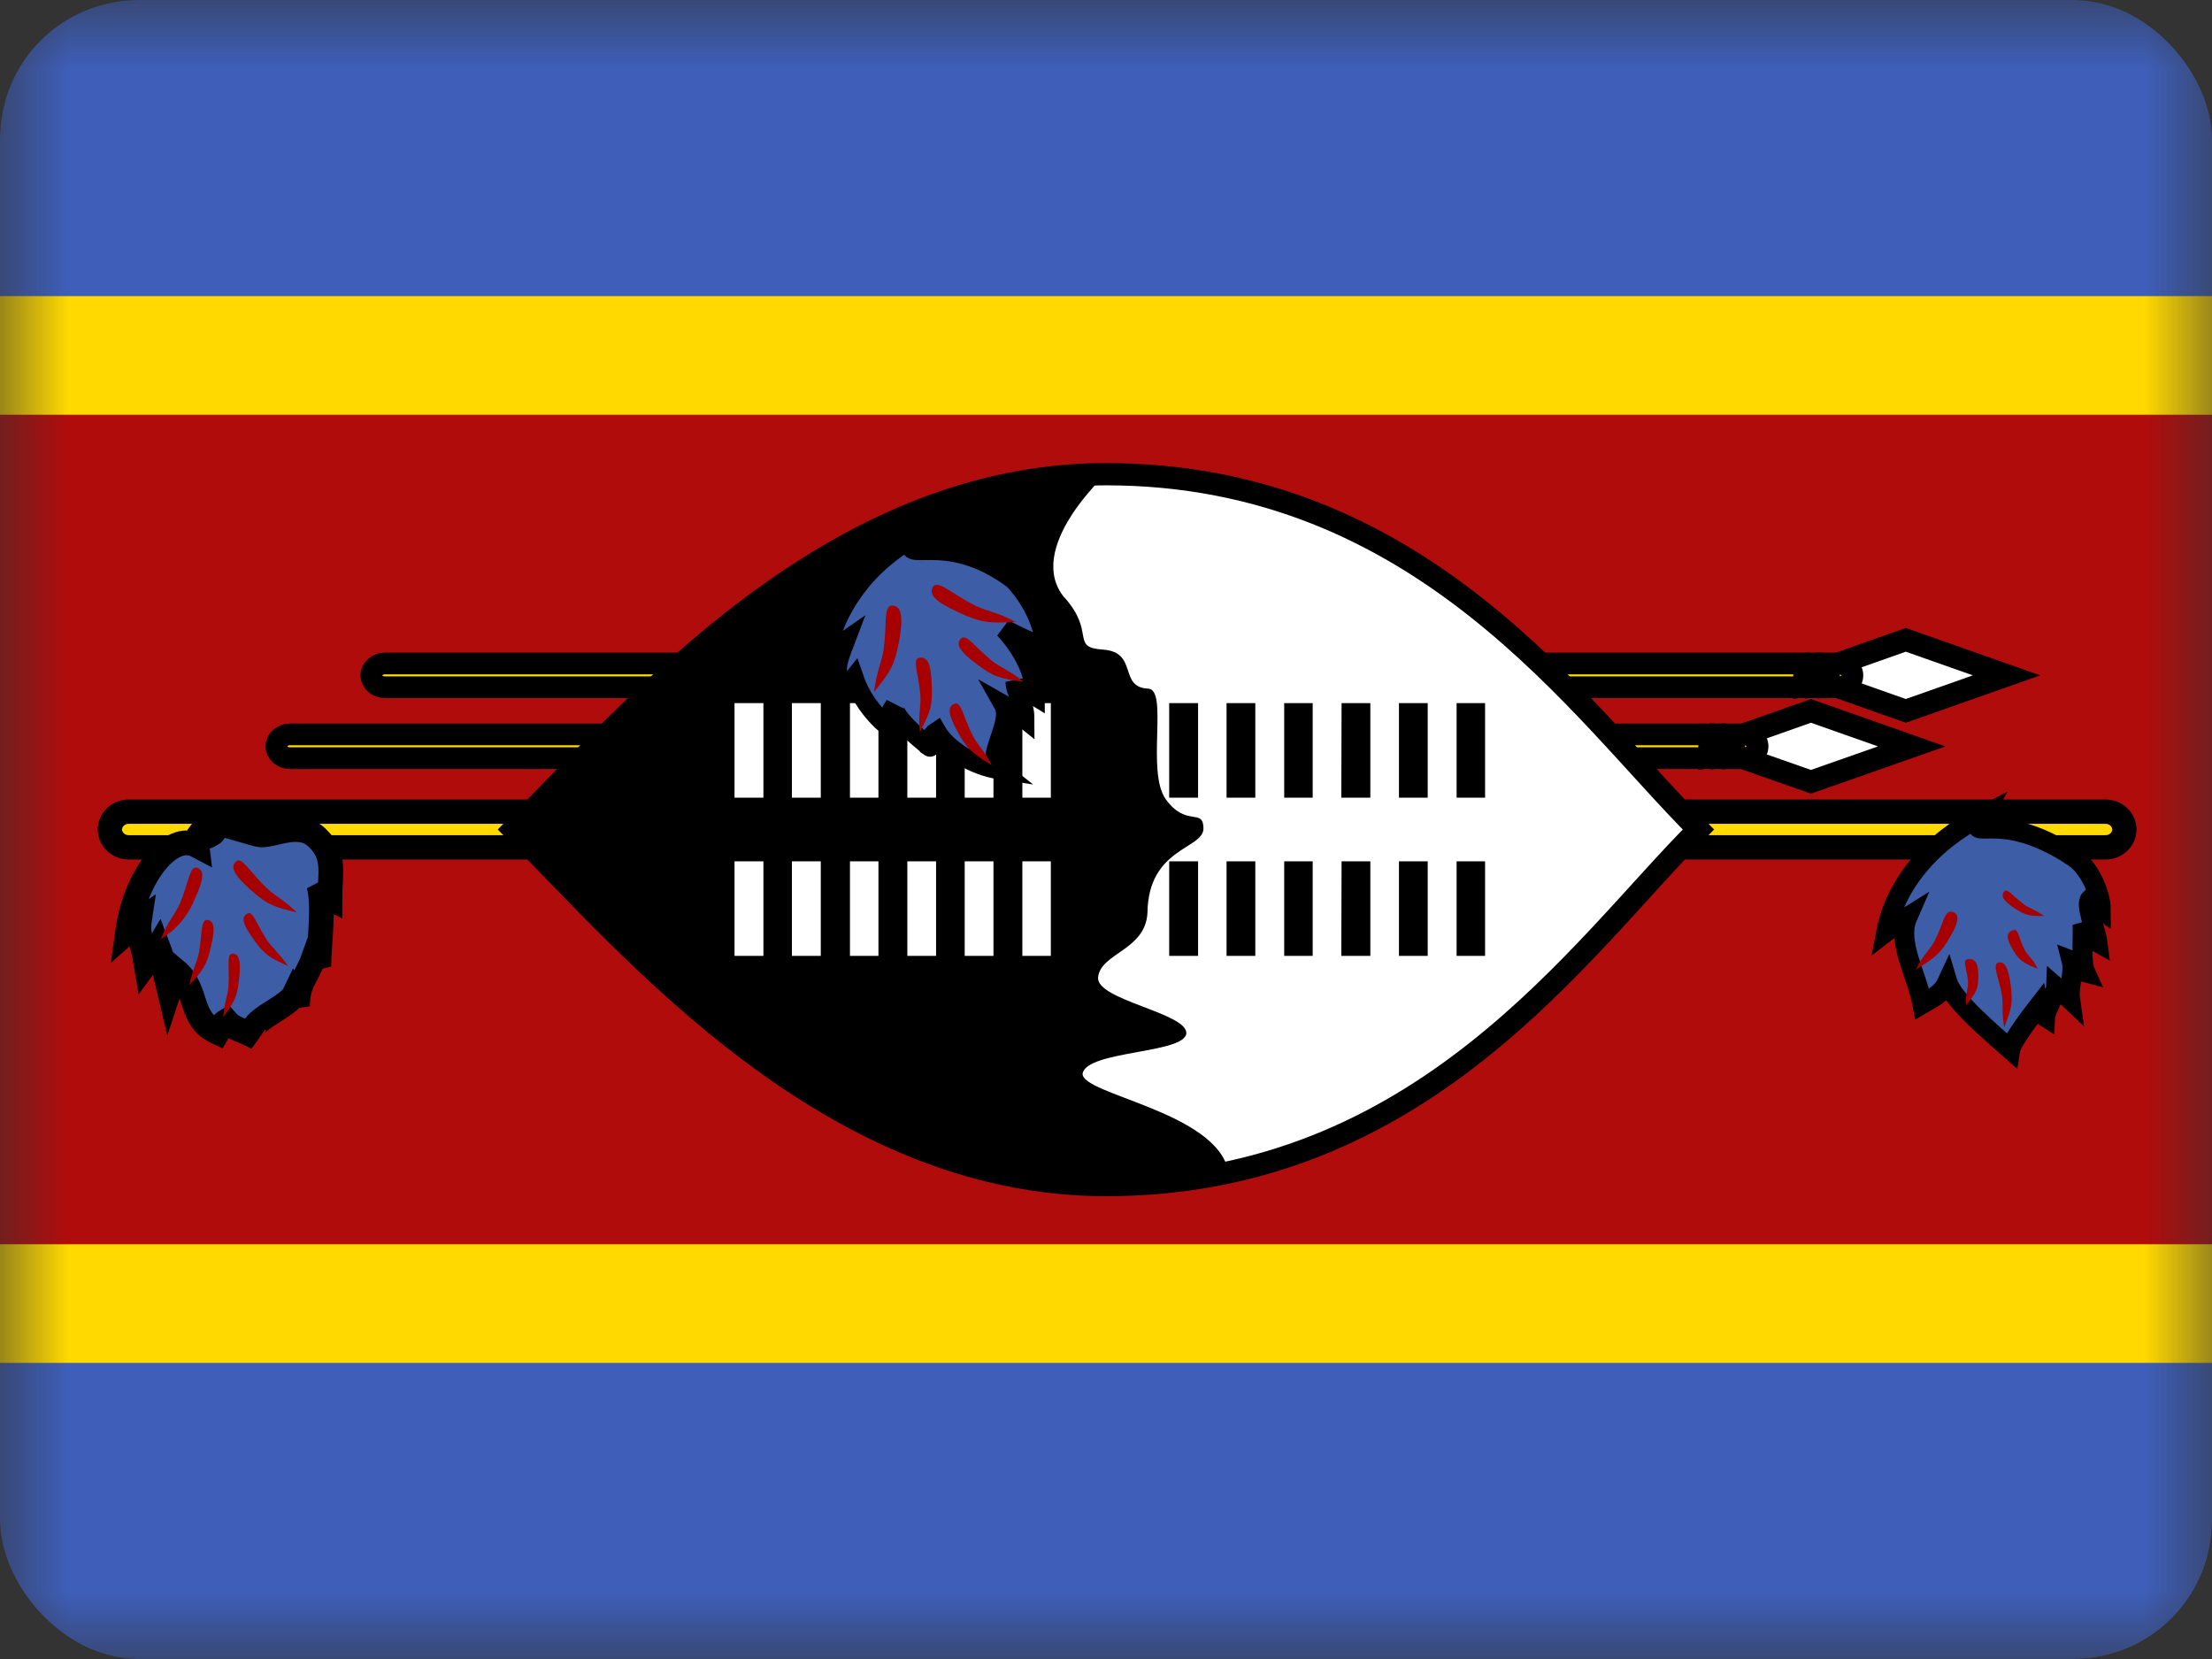 <svg width="16" height="12" viewBox="0 0 16 12" fill="none" xmlns="http://www.w3.org/2000/svg">
<rect x="0" y="0" width="16" height="12" fill="#333333" stroke="none"/>
<g id="Swaziland (SZ)">
<g clip-path="url(#clip0_3088_251444)">
<g id="Clip path group">
<mask id="mask0_3088_251444" style="mask-type:luminance" maskUnits="userSpaceOnUse" x="0" y="0" width="16" height="12">
<g id="a">
<path id="Vector" d="M0.001 0H15.999V12H0.001V0Z" fill="white"/>
</g>
</mask>
<g mask="url(#mask0_3088_251444)">
<g id="Group">
<path id="Vector_2" fill-rule="evenodd" clip-rule="evenodd" d="M-1 0H17V12H-1V0Z" fill="#3E5EB9"/>
<path id="Vector_3" fill-rule="evenodd" clip-rule="evenodd" d="M-1 2.142H17V9.858H-1V2.142Z" fill="#FFD900"/>
<path id="Vector_4" fill-rule="evenodd" clip-rule="evenodd" d="M-1 3H17V9H-1V3Z" fill="#B10C0C"/>
<path id="Vector_5" d="M15.23 5.871H0.931C0.856 5.871 0.795 5.929 0.795 6C0.795 6.071 0.856 6.129 0.931 6.129H15.23C15.305 6.129 15.366 6.071 15.366 6C15.366 5.929 15.305 5.871 15.23 5.871Z" fill="#FFD900" stroke="black" stroke-width="0.176"/>
<g id="Group_2">
<path id="Vector_6" fill-rule="evenodd" clip-rule="evenodd" d="M13.785 4.628L13.057 4.885L13.785 5.142L14.514 4.885L13.785 4.628Z" fill="white" stroke="black" stroke-width="0.162"/>
<path id="Vector_7" d="M13.3 4.799H2.785C2.73 4.799 2.686 4.838 2.686 4.885C2.686 4.933 2.73 4.971 2.785 4.971H13.3C13.355 4.971 13.399 4.933 13.399 4.885C13.399 4.838 13.355 4.799 13.3 4.799Z" fill="#FFD900" stroke="black" stroke-width="0.157"/>
<path id="Vector_8" d="M13.143 4.971C13.185 4.971 13.227 4.928 13.227 4.884C13.227 4.84 13.185 4.799 13.143 4.799" stroke="black" stroke-width="0.163"/>
<path id="Vector_9" d="M13.058 4.971C13.1 4.971 13.143 4.928 13.143 4.884C13.143 4.84 13.1 4.799 13.058 4.799" stroke="black" stroke-width="0.163"/>
<path id="Vector_10" d="M12.971 4.973C13.013 4.973 13.056 4.93 13.056 4.886C13.056 4.843 13.013 4.802 12.971 4.802" stroke="black" stroke-width="0.163"/>
</g>
<g id="Group_3">
<path id="Vector_11" fill-rule="evenodd" clip-rule="evenodd" d="M13.099 5.142L12.37 5.399L13.099 5.655L13.828 5.399L13.099 5.142Z" fill="white" stroke="black" stroke-width="0.162"/>
<path id="Vector_12" d="M12.614 5.312H2.098C2.043 5.312 1.999 5.351 1.999 5.398C1.999 5.446 2.043 5.484 2.098 5.484H12.614C12.668 5.484 12.713 5.446 12.713 5.398C12.713 5.351 12.668 5.312 12.614 5.312Z" fill="#FFD900" stroke="black" stroke-width="0.157"/>
<path id="Vector_13" d="M12.456 5.484C12.499 5.484 12.541 5.441 12.541 5.397C12.541 5.354 12.499 5.312 12.456 5.312" stroke="black" stroke-width="0.163"/>
<path id="Vector_14" d="M12.371 5.484C12.414 5.484 12.456 5.441 12.456 5.397C12.456 5.354 12.414 5.312 12.371 5.312" stroke="black" stroke-width="0.163"/>
<path id="Vector_15" d="M12.284 5.486C12.327 5.486 12.369 5.443 12.369 5.399C12.369 5.356 12.327 5.315 12.284 5.315" stroke="black" stroke-width="0.163"/>
</g>
<g id="Group_4">
<path id="Vector_16" fill-rule="evenodd" clip-rule="evenodd" d="M14.34 5.899C14.212 6.123 14.441 5.825 15.002 6.201C15.105 6.269 15.196 6.454 15.196 6.582C15.17 6.564 15.149 6.528 15.121 6.501C15.079 6.542 15.161 6.729 15.172 6.817C15.084 6.768 15.093 6.745 15.063 6.683C15.07 6.756 15.049 6.958 15.084 7.034C15.014 7.016 15.019 6.96 14.984 6.947C15.007 7.036 14.96 7.13 14.974 7.229C14.932 7.189 14.89 7.157 14.872 7.141C14.87 7.188 14.795 7.311 14.793 7.356C14.758 7.334 14.748 7.302 14.744 7.28C14.702 7.334 14.55 7.533 14.541 7.591C14.424 7.488 14.126 7.238 14.086 7.104C14.051 7.18 14.002 7.206 13.905 7.262C13.865 7.05 13.718 6.814 13.797 6.633C13.744 6.666 13.692 6.702 13.644 6.739C13.677 6.569 13.757 6.406 13.877 6.262C13.997 6.117 14.155 5.993 14.34 5.899Z" fill="#3D5DA7" stroke="black" stroke-width="0.144"/>
<path id="Vector_17" fill-rule="evenodd" clip-rule="evenodd" d="M13.857 7.013C13.911 6.905 13.96 6.872 13.996 6.802C14.057 6.68 14.066 6.581 14.12 6.595C14.174 6.609 14.174 6.661 14.104 6.78C14.033 6.898 14 6.926 13.857 7.013ZM14.221 7.27C14.214 7.186 14.239 7.153 14.235 7.099C14.228 7.005 14.188 6.942 14.237 6.938C14.286 6.933 14.31 6.966 14.31 7.059C14.31 7.153 14.296 7.177 14.221 7.27ZM14.497 7.43C14.476 7.313 14.493 7.266 14.479 7.191C14.455 7.059 14.408 6.975 14.455 6.963C14.5 6.952 14.525 6.994 14.544 7.125C14.56 7.256 14.551 7.294 14.497 7.43ZM14.786 6.626C14.718 6.577 14.678 6.572 14.636 6.539C14.558 6.48 14.518 6.42 14.495 6.45C14.472 6.48 14.488 6.513 14.568 6.567C14.65 6.621 14.675 6.626 14.786 6.626ZM14.739 7.008C14.704 6.933 14.666 6.914 14.643 6.867C14.6 6.783 14.6 6.71 14.558 6.729C14.511 6.748 14.511 6.785 14.558 6.867C14.605 6.947 14.629 6.961 14.739 7.008Z" fill="#A70000"/>
</g>
<g id="Group_5">
<path id="Vector_18" fill-rule="evenodd" clip-rule="evenodd" d="M1.424 6.115C1.416 6.049 1.432 6.042 1.389 5.992C1.448 6.017 1.451 6.084 1.523 6.037C1.549 6.022 1.56 6.022 1.528 5.951C1.603 5.951 1.848 6.037 1.885 6.039C1.989 6.044 2.176 5.931 2.303 6.069C2.429 6.194 2.386 6.325 2.386 6.499C2.338 6.475 2.359 6.465 2.306 6.401C2.349 6.553 2.306 6.829 2.306 6.991C2.285 6.952 2.287 6.967 2.269 6.927C2.216 7.075 2.152 7.107 2.152 7.279C2.133 7.213 2.152 7.225 2.13 7.19C2.077 7.301 1.73 7.397 1.864 7.51C1.746 7.441 1.693 7.449 1.637 7.385C1.613 7.399 1.595 7.429 1.573 7.468C1.36 7.37 1.44 7.161 1.272 7.021C1.245 7.08 1.256 7.07 1.224 7.166C1.192 7.033 1.181 6.947 1.144 6.851C1.112 6.905 1.117 6.883 1.056 6.967C1.029 6.804 0.992 6.765 1.008 6.659C0.944 6.703 0.987 6.684 0.923 6.74C0.981 6.322 1.24 6.017 1.424 6.115Z" fill="#3D5DA7" stroke="black" stroke-width="0.179"/>
<path id="Vector_19" fill-rule="evenodd" clip-rule="evenodd" d="M1.163 6.792C1.217 6.659 1.266 6.616 1.304 6.53C1.365 6.38 1.374 6.258 1.426 6.277C1.479 6.295 1.477 6.356 1.407 6.506C1.359 6.626 1.274 6.726 1.163 6.792ZM1.369 7.127C1.393 7.008 1.426 6.963 1.44 6.886C1.463 6.75 1.451 6.649 1.501 6.654C1.547 6.661 1.559 6.71 1.526 6.846C1.494 6.982 1.472 7.013 1.369 7.127ZM1.615 7.359C1.622 7.242 1.651 7.198 1.653 7.125C1.66 6.991 1.637 6.898 1.681 6.898C1.728 6.898 1.744 6.945 1.73 7.076C1.716 7.207 1.7 7.24 1.615 7.357V7.359ZM2.147 6.6C2.044 6.499 1.983 6.481 1.918 6.413C1.803 6.3 1.747 6.192 1.707 6.232C1.665 6.27 1.69 6.326 1.812 6.436C1.934 6.544 1.976 6.558 2.147 6.6ZM2.084 6.989C2.019 6.891 1.972 6.863 1.929 6.797C1.854 6.682 1.829 6.584 1.789 6.609C1.742 6.633 1.754 6.684 1.836 6.797C1.915 6.907 1.948 6.926 2.087 6.989H2.084Z" fill="#A70000"/>
</g>
<g id="Group_6">
<path id="Vector_20" fill-rule="evenodd" clip-rule="evenodd" d="M12.285 6C11.429 6.857 10.286 8.572 7.999 8.572C5.999 8.572 4.57 6.858 3.714 6C4.57 5.144 5.999 3.43 7.999 3.43C10.286 3.43 11.427 5.143 12.285 6Z" fill="white" stroke="black" stroke-width="0.161"/>
<path id="Vector_21" fill-rule="evenodd" clip-rule="evenodd" d="M7.7 4.322C7.929 4.58 7.737 4.683 7.981 4.699C8.234 4.718 8.089 4.971 8.304 4.981C8.454 4.985 8.288 5.583 8.433 5.782C8.581 5.986 8.703 5.841 8.705 5.991C8.707 6.143 8.307 6.129 8.3 6.6C8.288 6.874 7.96 6.893 7.943 7.069C7.925 7.233 8.588 7.327 8.581 7.474C8.571 7.622 7.861 7.598 7.831 7.765C7.817 7.917 8.806 8.041 8.886 8.477C8.738 8.524 8.316 8.571 8 8.571C6 8.571 4.571 6.858 3.713 6C4.571 5.142 6 3.429 8 3.429C8 3.429 7.407 3.97 7.7 4.324V4.322Z" fill="black"/>
<path id="Vector_22" fill-rule="evenodd" clip-rule="evenodd" d="M5.313 5.086H5.522V5.77H5.313V5.086ZM5.313 6.23H5.522V6.914H5.313V6.23ZM5.728 5.086H5.937V5.77H5.728V5.086ZM5.728 6.23H5.937V6.914H5.728V6.23ZM6.148 5.086H6.354V5.77H6.148V5.086ZM6.148 6.23H6.354V6.914H6.148V6.23ZM6.563 5.086H6.771V5.77H6.563V5.086ZM6.563 6.23H6.771V6.914H6.563V6.23ZM6.978 5.086H7.186V5.77H6.978V5.086ZM6.978 6.23H7.186V6.914H6.978V6.23ZM7.395 5.086H7.601V5.77H7.395V5.086ZM7.395 6.23H7.601V6.914H7.395V6.23Z" fill="white"/>
<path id="Vector_23" fill-rule="evenodd" clip-rule="evenodd" d="M8.457 5.086H8.666V5.77H8.457V5.086ZM8.457 6.23H8.666V6.914H8.457V6.23ZM8.872 5.086H9.08V5.77H8.872V5.086ZM8.872 6.23H9.08V6.914H8.872V6.23ZM9.289 5.086H9.495V5.77H9.289V5.086ZM9.289 6.23H9.495V6.914H9.289V6.23ZM9.704 5.086H9.912V5.77H9.702L9.704 5.086ZM9.704 6.23H9.912V6.914H9.702L9.704 6.23ZM10.119 5.086H10.327V5.77H10.119V5.086ZM10.119 6.23H10.327V6.914H10.119V6.23ZM10.536 5.086H10.742V5.77H10.536V5.086ZM10.536 6.23H10.742V6.914H10.536V6.23Z" fill="black"/>
</g>
<g id="Group_7">
<path id="Vector_24" fill-rule="evenodd" clip-rule="evenodd" d="M6.612 3.885C6.495 4.114 6.821 3.81 7.332 4.194C7.461 4.333 7.541 4.5 7.565 4.677C7.456 4.655 7.262 4.548 7.262 4.548C7.262 4.548 7.488 4.773 7.488 5.035C7.409 4.986 7.369 4.993 7.343 4.932C7.343 5.015 7.413 5.07 7.413 5.201C7.365 5.162 7.313 5.127 7.258 5.096C7.332 5.227 7.119 5.482 7.226 5.567C7.04 5.539 6.848 5.419 6.774 5.29C6.733 5.316 6.731 5.358 6.727 5.404C6.733 5.408 6.444 5.189 6.471 5.104C6.431 5.159 6.426 5.189 6.418 5.251C6.305 5.155 6.222 5.036 6.177 4.904L6.079 5.028C6.045 4.812 6.045 4.819 6.115 4.635C6.066 4.669 6.019 4.705 5.975 4.744C6.005 4.57 6.078 4.404 6.188 4.256C6.297 4.108 6.442 3.982 6.612 3.885Z" fill="#3D5DA7" stroke="black" stroke-width="0.139"/>
<path id="Vector_25" fill-rule="evenodd" clip-rule="evenodd" d="M6.322 5.006C6.341 4.849 6.381 4.788 6.393 4.687C6.416 4.507 6.39 4.378 6.454 4.38C6.517 4.383 6.536 4.451 6.505 4.629C6.472 4.807 6.446 4.852 6.322 5.006ZM6.653 5.297C6.641 5.163 6.664 5.107 6.657 5.02C6.643 4.87 6.596 4.767 6.65 4.758C6.707 4.748 6.735 4.798 6.739 4.952C6.746 5.105 6.732 5.144 6.653 5.297ZM7.171 5.531C7.114 5.419 7.065 5.384 7.03 5.309C6.964 5.177 6.953 5.072 6.904 5.091C6.852 5.109 6.857 5.166 6.927 5.294C6.997 5.421 7.032 5.447 7.171 5.534V5.531ZM7.349 4.5C7.208 4.423 7.133 4.423 7.039 4.373C6.878 4.289 6.782 4.193 6.749 4.244C6.716 4.298 6.761 4.35 6.929 4.427C7.096 4.505 7.147 4.509 7.351 4.498L7.349 4.5ZM7.403 4.931C7.297 4.844 7.236 4.83 7.168 4.774C7.051 4.678 6.99 4.582 6.95 4.619C6.913 4.659 6.939 4.711 7.063 4.802C7.187 4.896 7.229 4.908 7.403 4.931Z" fill="#A70000"/>
</g>
</g>
</g>
</g>
</g>
</g>
<defs>
<clipPath id="clip0_3088_251444">
<rect width="16" height="12" rx="1" fill="white"/>
</clipPath>
</defs>
</svg>
